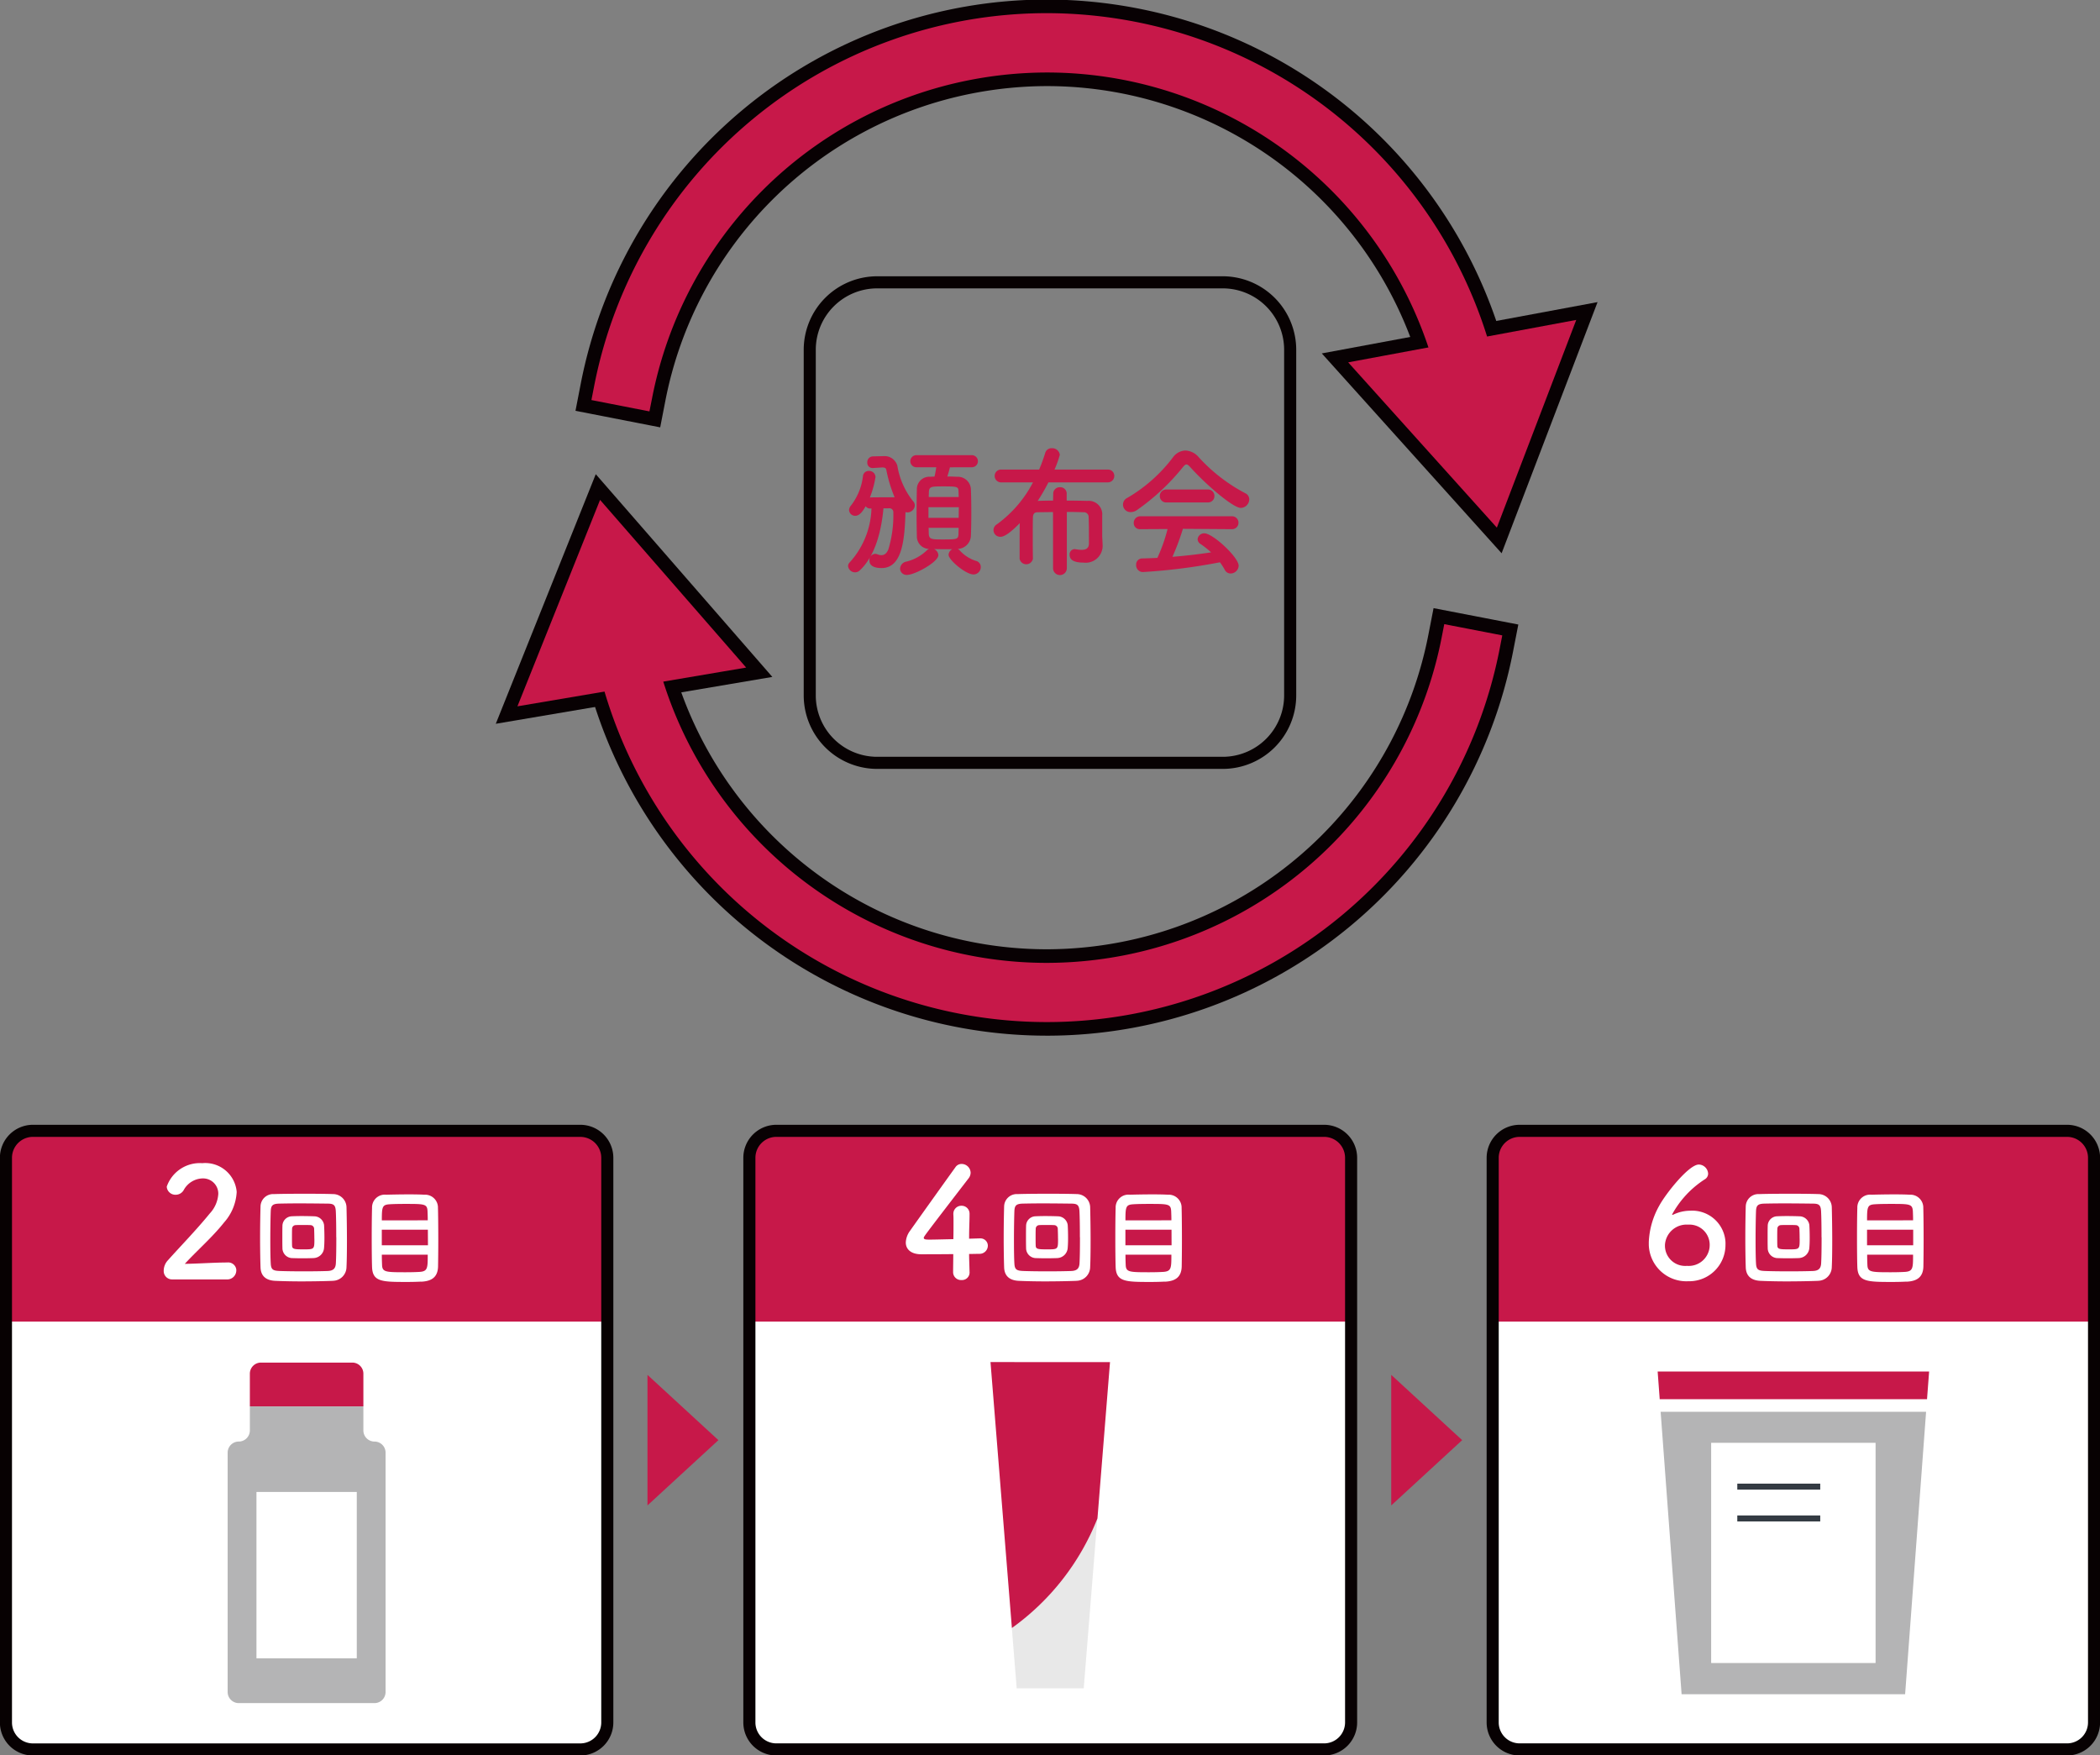 <svg xmlns="http://www.w3.org/2000/svg" xmlns:xlink="http://www.w3.org/1999/xlink" width="173.742" height="145.21" viewBox="0 0 173.742 145.21"><rect x="0" y="0" width="173.742" height="145.21" fill="#808080" stroke="none"/><defs><clipPath id="a"><rect width="173.742" height="145.21" fill="none"/></clipPath></defs><g clip-path="url(#a)"><path d="M55.47,35.389,48.462,34.02l.428-2.206A39.293,39.293,0,0,1,87.42,0a39.6,39.6,0,0,1,7.527.727,39.29,39.29,0,0,1,31.088,31.087l.428,2.206-7.009,1.369-.43-2.21A32.158,32.158,0,0,0,87.5,7.159a32.428,32.428,0,0,0-6.178.6A32.155,32.155,0,0,0,55.9,33.178Z" transform="translate(-0.849 -0.037)" fill="#080103"/><path d="M126.156,46.24,111.279,29.707l22.815-4.244Zm-6.163-13.576,4.586,5.1,2.447-6.4Z" transform="translate(-1.921 -0.472)" fill="#080103"/><path d="M54.58,34.069l-4.8-.938.214-1.1A38.168,38.168,0,0,1,87.42,1.125a38.471,38.471,0,0,1,7.313.706,38.165,38.165,0,0,1,30.2,30.2l.214,1.1-4.8.938-.215-1.105A33.283,33.283,0,0,0,87.5,6.034a33.557,33.557,0,0,0-6.393.619A33.28,33.28,0,0,0,54.8,32.964ZM87.5,3.784A35.23,35.23,0,0,1,99.51,5.89a35.473,35.473,0,0,1,22.6,25.542l.386-.075A35.915,35.915,0,0,0,94.3,4.04a36.217,36.217,0,0,0-6.884-.665,35.6,35.6,0,0,0-12.142,2.13A35.856,35.856,0,0,0,52.434,31.357l.385.075A35.531,35.531,0,0,1,80.677,4.444,35.811,35.811,0,0,1,87.5,3.784Z" transform="translate(-0.849 -0.037)" fill="#c71849"/><path d="M125.762,44.12l-12.3-13.673,18.869-3.51Zm-7.947-12.2,7.159,7.955,3.82-10Z" transform="translate(-1.921 -0.472)" fill="#c71849"/><path d="M121.233,32.749a34.4,34.4,0,0,0-67.542,0L51.1,32.242a37.042,37.042,0,0,1,72.727,0Z" transform="translate(-0.849 -0.037)" fill="#c71849"/><path d="M125.368,42l5.192-13.59-14.924,2.776Z" transform="translate(-1.921 -0.472)" fill="#c71849"/><path d="M87.464,86.569h0a39.3,39.3,0,0,1-38.571-31.8l-.431-2.212L55.471,51.2l.43,2.206A32.157,32.157,0,0,0,87.424,79.422a32.428,32.428,0,0,0,6.185-.6,32.154,32.154,0,0,0,25.415-25.414l.43-2.206,7.012,1.356-.431,2.212a39.3,39.3,0,0,1-38.57,31.8Z" transform="translate(-0.849 -0.895)" fill="#080103"/><path d="M50.044,39.961,64.653,56.732,41.773,60.608Zm5.944,13.675-4.5-5.17-2.55,6.365Z" transform="translate(-0.754 -0.735)" fill="#080103"/><path d="M87.463,85.444h0A38.179,38.179,0,0,1,49.995,54.555l-.216-1.106,4.8-.929.215,1.1A33.282,33.282,0,0,0,87.424,80.547a33.557,33.557,0,0,0,6.4-.62,33.279,33.279,0,0,0,26.3-26.3l.215-1.1,4.8.929-.216,1.106A38.178,38.178,0,0,1,87.463,85.444ZM52.436,55.227a35.919,35.919,0,0,0,70.053,0l-.384-.074A35.53,35.53,0,0,1,94.254,82.135a35.811,35.811,0,0,1-6.83.662,35.229,35.229,0,0,1-12.009-2.106,35.474,35.474,0,0,1-22.6-25.538Z" transform="translate(-0.849 -0.895)" fill="#c71849"/><path d="M50.4,42.087,62.487,55.958,43.563,59.164Zm7.75,12.323-7.03-8.07-3.98,9.935Z" transform="translate(-0.754 -0.735)" fill="#c71849"/><path d="M87.463,84.319A37.074,37.074,0,0,1,51.1,54.34l2.593-.5a34.4,34.4,0,0,0,67.54,0l2.593.5A37.073,37.073,0,0,1,87.463,84.319" transform="translate(-0.849 -0.895)" fill="#c71849"/><path d="M50.764,44.213,45.354,57.719l14.967-2.535Z" transform="translate(-0.754 -0.735)" fill="#c71849"/><path d="M102.3,64H73.7l0-.5,0-.5h28.6a5.081,5.081,0,0,0,5.074-5.075v-28.6A5.081,5.081,0,0,0,102.3,24.25H73.7a5.08,5.08,0,0,0-5.075,5.075v28.6A5.08,5.08,0,0,0,73.7,63v1a6.081,6.081,0,0,1-6.073-6.073V29.325A6.081,6.081,0,0,1,73.7,23.25H102.3a6.083,6.083,0,0,1,6.074,6.075v28.6A6.082,6.082,0,0,1,102.3,64Z" transform="translate(-1.132 -0.395)" fill="#070102"/><path d="M74.277,42.688c-.178,1.934-.7,3.965-1.967,5.14a.56.56,0,0,1-.379.153.582.582,0,0,1-.582-.521.444.444,0,0,1,.142-.31,6.934,6.934,0,0,0,1.794-4.45H73.2a.426.426,0,0,1-.393-.19c-.332.59-.59.795-.866.795a.5.5,0,0,1-.509-.474.571.571,0,0,1,.142-.356,4.9,4.9,0,0,0,1.006-2.443.475.475,0,0,1,.492-.44.522.522,0,0,1,.546.5V40.1a8.077,8.077,0,0,1-.462,1.686H73.2c.261-.011.938-.011,1.448-.011H75.2a11.6,11.6,0,0,1-.688-2.279c-.035-.143-.119-.19-.31-.19h-.071l-.712.047H73.38a.43.43,0,0,1-.441-.419.331.331,0,0,1,0-.044.478.478,0,0,1,.454-.5H73.4l.983-.024h.024a1.1,1.1,0,0,1,1.021.8,6.33,6.33,0,0,0,1.3,2.932.509.509,0,0,1,.144.355.613.613,0,0,1-.618.57.589.589,0,0,1-.154-.025c-.072,2.209-.238,4.63-1.983,4.63-.356,0-1-.072-1-.618a.512.512,0,0,1,.461-.558h0a.558.558,0,0,1,.226.047.754.754,0,0,0,.308.06c.272,0,.463-.191.582-.511a9.7,9.7,0,0,0,.4-3,.326.326,0,0,0-.282-.365l-.038,0Zm5.5-3.395c-.059.249-.142.534-.213.76.284,0,.569.012.807.024a1.081,1.081,0,0,1,1.14,1.008c.023.559.035,1.272.035,1.967s-.013,1.389-.035,1.924a1.132,1.132,0,0,1-1.082,1.068.609.609,0,0,1,.143.107,3.054,3.054,0,0,0,1.341.878.517.517,0,0,1,.416.51.61.61,0,0,1-.6.617h0c-.641,0-2.065-1.2-2.065-1.626a.552.552,0,0,1,.308-.462h-.439c-.368,0-.737,0-1.069-.013a.6.6,0,0,1,.357.5c0,.57-1.947,1.638-2.587,1.638a.536.536,0,0,1-.58-.488c0-.012,0-.023,0-.034a.626.626,0,0,1,.534-.581,3.663,3.663,0,0,0,1.662-.915.558.558,0,0,1,.2-.131,1.031,1.031,0,0,1-1.009-1.053v0c-.012-.521-.023-1.2-.023-1.9s.011-1.424.023-1.994a1.028,1.028,0,0,1,1.032-1.024c.029,0,.056,0,.085,0,.106,0,.225-.012.343-.012a7.411,7.411,0,0,0,.144-.772H77a.5.5,0,1,1,0-1h4.569a.5.5,0,0,1,.044,1h-.044Zm.737,3.3H78v.881h2.5Zm-.013-.843c0-.154-.011-.3-.011-.427-.013-.428-.06-.451-1.278-.451-.983,0-1.152.012-1.175.462,0,.131-.012.274-.012.416ZM78.015,44.3c0,.179.012.356.012.51.024.44.261.45,1.092.45,1.235,0,1.353,0,1.366-.462,0-.153.011-.32.011-.5Z" transform="translate(-1.185 -0.636)" fill="#c71849"/><path d="M88.509,42.987c-.486,0-.937.012-1.27.012-.272,0-.38.142-.393.427-.012.492-.012,1.045-.012,1.627s0,1.187.012,1.78v.012a.559.559,0,0,1-1.1,0v-.878c0-.7,0-1.389.012-2.065-1.068,1.1-1.459,1.127-1.578,1.127a.552.552,0,0,1-.309-1.033,9.98,9.98,0,0,0,2.98-3.465h-2.6a.534.534,0,0,1-.568-.5c0-.013,0-.026,0-.038a.525.525,0,0,1,.524-.524l.045,0h3.11a14.066,14.066,0,0,0,.5-1.365.537.537,0,0,1,.546-.4.629.629,0,0,1,.664.546,8.579,8.579,0,0,1-.439,1.222H93.02a.515.515,0,0,1,.558.522.529.529,0,0,1-.523.535H88.129a16.125,16.125,0,0,1-.885,1.532c.368-.013.8-.025,1.27-.025l.013-.558a.531.531,0,0,1,.516-.547h.041a.525.525,0,0,1,.557.494.32.32,0,0,1,0,.053v.558c.629,0,1.234.012,1.709.025a1.119,1.119,0,0,1,1.23,1,1.086,1.086,0,0,1,0,.179v1.7c0,.19.023.415.035.831V45.8a1.4,1.4,0,0,1-1.431,1.377,1.447,1.447,0,0,1-.159-.012c-.737,0-1.141-.2-1.141-.64a.431.431,0,0,1,.384-.474l.044,0c.035,0,.06.013.1.013a2.892,2.892,0,0,0,.451.047c.332,0,.617-.107.617-.51v-.522c0-.475,0-1.152-.024-1.65A.393.393,0,0,0,91.1,43a.379.379,0,0,0-.058,0c-.368-.012-.866-.025-1.389-.025v4.653a.57.57,0,0,1-1.14,0Z" transform="translate(-1.389 -0.626)" fill="#c71849"/><path d="M100.036,39.264c-.131-.144-.224-.214-.308-.214s-.166.071-.285.214a18.391,18.391,0,0,1-3.81,3.561.891.891,0,0,1-.5.166.618.618,0,0,1-.273-1.187,12.841,12.841,0,0,0,3.751-3.336,1.326,1.326,0,0,1,1.034-.57,1.533,1.533,0,0,1,1.115.57,14.027,14.027,0,0,0,3.846,2.968.553.553,0,0,1,.32.509.718.718,0,0,1-.7.7c-.64,0-2.872-1.911-4.19-3.382m-.6,5.114a19.6,19.6,0,0,1-.866,2.314c1.092-.084,2.172-.214,3.2-.368a7.781,7.781,0,0,0-.866-.688.482.482,0,0,1-.25-.4.54.54,0,0,1,.559-.487c.7,0,2.836,1.982,2.836,2.682a.674.674,0,0,1-.664.641.537.537,0,0,1-.492-.321,5.457,5.457,0,0,0-.393-.606,48.6,48.6,0,0,1-6.385.808.561.561,0,0,1-.547-.577V47.36a.5.5,0,0,1,.46-.533h.027c.416-.013.844-.024,1.27-.048a13.754,13.754,0,0,0,.844-2.386l-2.244.012a.506.506,0,0,1-.555-.45q0-.03,0-.059a.542.542,0,0,1,.524-.559h7.57a.537.537,0,0,1,.57.5c0,.015,0,.03,0,.045a.525.525,0,0,1-.527.523l-.044,0Zm-1.353-2.184a.523.523,0,0,1-.557-.488c0-.016,0-.031,0-.047a.529.529,0,0,1,.523-.535h3.438a.528.528,0,0,1,.557.5c0,.012,0,.023,0,.034a.523.523,0,0,1-.51.536H98.078Z" transform="translate(-1.57 -0.63)" fill="#c71849"/><path d="M48.022,146.3H2.73A2.231,2.231,0,0,1,.5,144.071V97.36a2.232,2.232,0,0,1,2.23-2.23H48.022a2.232,2.232,0,0,1,2.23,2.23v46.711a2.23,2.23,0,0,1-2.23,2.23" transform="translate(-0.008 -1.581)" fill="#fff"/><path d="M50.251,110.907H.5V97.356a2.229,2.229,0,0,1,2.228-2.23H48.021a2.229,2.229,0,0,1,2.23,2.228v13.553Z" transform="translate(-0.008 -1.58)" fill="#c71849"/><path d="M48.022,146.8H2.73A2.73,2.73,0,0,1,0,144.067V97.356a2.733,2.733,0,0,1,2.728-2.73H48.022a2.733,2.733,0,0,1,2.73,2.73v46.711A2.736,2.736,0,0,1,48.022,146.8ZM2.729,95.626A1.731,1.731,0,0,0,1,97.355v46.712A1.73,1.73,0,0,0,2.73,145.8H48.022a1.735,1.735,0,0,0,1.73-1.731V97.357a1.732,1.732,0,0,0-1.73-1.73H2.729Z" transform="translate(-0.008 -1.58)" fill="#070102"/><path d="M14.483,107.463a.689.689,0,0,1-.709-.667.677.677,0,0,1,0-.078,1.28,1.28,0,0,1,.366-.858c.871-.983,2.335-2.486,3.442-3.849a2.6,2.6,0,0,0,.707-1.616,1.259,1.259,0,0,0-1.23-1.287h-.082a1.837,1.837,0,0,0-1.553.972.761.761,0,0,1-.656.379.715.715,0,0,1-.744-.67,2.9,2.9,0,0,1,2.939-1.942,2.612,2.612,0,0,1,2.847,2.355c0,.019,0,.036,0,.055a4.125,4.125,0,0,1-1.047,2.5c-.959,1.212-2.2,2.284-3.245,3.419,1.048-.012,2.474-.113,3.51-.113a.674.674,0,0,1,.751.586.571.571,0,0,1,0,.071.749.749,0,0,1-.753.745H14.483Z" transform="translate(-0.229 -1.626)" fill="#fff"/><path d="M27.905,107.623c-.7.027-1.683.045-2.623.045-.805,0-1.583-.019-2.15-.045-.794-.036-1.188-.43-1.213-1.106-.02-.52-.037-1.48-.037-2.458s.018-2,.037-2.613a1.046,1.046,0,0,1,1.094-1l.047,0c.584-.02,1.581-.028,2.557-.028.876,0,1.746.008,2.3.028a1.113,1.113,0,0,1,1.114,1.068c.018.659.037,1.754.037,2.788,0,.858-.01,1.672-.037,2.183a1.145,1.145,0,0,1-1.131,1.134m.283-3.6c0-.842-.01-1.691-.037-2.163-.028-.521-.2-.613-.649-.621-.688-.008-1.6-.019-2.423-.019-.675,0-1.288.011-1.634.019-.521.018-.658.156-.676.621s-.036,1.435-.036,2.377c0,.767.009,1.516.036,1.955.026.52.2.6.766.621.521.019,1.243.028,1.967.028s1.443-.009,1.967-.028.667-.255.688-.649c.028-.466.037-1.306.037-2.138m-1.868,1.719c-.255.008-.585.017-.922.017s-.657-.009-.9-.017a.828.828,0,0,1-.768-.833c-.008-.265-.008-.59-.008-.915s0-.648.008-.922a.8.8,0,0,1,.75-.787c.219-.011.52-.02.823-.02.383,0,.767.009,1.05.02a.831.831,0,0,1,.821.72c.02.312.03.7.03,1.082,0,.3-.01.577-.03.8a.9.9,0,0,1-.85.852m.046-1.61c0-.3-.01-.613-.018-.832a.308.308,0,0,0-.311-.282c-.155-.011-.393-.011-.63-.011s-.457,0-.6.011a.3.3,0,0,0-.283.3c-.009.2-.009.467-.009.722s0,.5.009.7c.02.274.228.283.969.283.877,0,.877-.009.877-.877" transform="translate(-0.364 -1.668)" fill="#fff"/><path d="M35.371,107.687c-.357.019-.777.029-1.2.029-2.075,0-2.833-.019-2.87-1.253-.019-.548-.027-1.461-.027-2.394s.008-1.868.027-2.476a1.059,1.059,0,0,1,1.014-1.1,1.118,1.118,0,0,1,.162.006c.375-.01,1.17-.028,1.891-.028.492,0,.96.009,1.252.028a1.067,1.067,0,0,1,1.133,1v.028c.018.59.028,1.672.028,2.705,0,.9-.01,1.764-.019,2.22-.028.85-.511,1.206-1.4,1.242m.557-4.3H32.108v1.288h3.819Zm-.009-.777c0-.3-.01-.548-.018-.74-.026-.617-.236-.617-1.835-.617-.5,0-.977.008-1.271.028-.639.036-.676.191-.676,1.333Zm-3.8,2.842c0,.338.01.631.019.832.018.613.283.622,1.946.622.411,0,.832-.009,1.133-.028.7-.036.7-.311.7-1.426Z" transform="translate(-0.52 -1.669)" fill="#fff"/><path d="M110.6,146.3H65.277a2.229,2.229,0,0,1-2.23-2.228V97.357a2.23,2.23,0,0,1,2.23-2.23H110.6a2.232,2.232,0,0,1,2.23,2.23v46.711a2.23,2.23,0,0,1-2.23,2.23" transform="translate(-1.048 -1.581)" fill="#fff"/><path d="M112.826,110.907H63.046V97.356a2.23,2.23,0,0,1,2.23-2.23H110.6a2.229,2.229,0,0,1,2.23,2.228v13.553Z" transform="translate(-1.047 -1.58)" fill="#c71849"/><path d="M110.6,146.8H65.277a2.733,2.733,0,0,1-2.73-2.73V97.356a2.733,2.733,0,0,1,2.728-2.73H110.6a2.733,2.733,0,0,1,2.73,2.73v46.711A2.736,2.736,0,0,1,110.6,146.8ZM65.277,95.626a1.732,1.732,0,0,0-1.73,1.729v46.712a1.732,1.732,0,0,0,1.73,1.73H110.6a1.735,1.735,0,0,0,1.731-1.731V97.356a1.732,1.732,0,0,0-1.73-1.73Z" transform="translate(-1.048 -1.58)" fill="#080103"/><path d="M81.483,106.846v.025a.624.624,0,0,1-.669.644.654.654,0,0,1-.693-.613c0-.019,0-.037,0-.056,0-.442.013-.96.013-1.475-1.223.013-2.523.013-2.649.013-.847,0-1.278-.417-1.278-.973a1.743,1.743,0,0,1,.353-.972c.758-1.073,2.84-3.988,3.749-5.25a.606.606,0,0,1,.517-.277.749.749,0,0,1,.744.72.779.779,0,0,1-.177.48c-3.7,4.807-3.7,4.819-3.7,4.908,0,.151.2.151.518.151.429,0,1.186-.025,1.93-.037.013-.5.013-.983.013-1.363,0-.278,0-.5-.013-.669v-.05a.662.662,0,0,1,.641-.681h.04a.652.652,0,0,1,.659.647.584.584,0,0,1,0,.072c0,.59-.037,1.073-.037,2.006.467-.013.807-.025.871-.025h.037a.609.609,0,0,1,.642.573c0,.015,0,.03,0,.045a.68.68,0,0,1-.7.658l-.03,0c-.151,0-.454.012-.82.012,0,.417.025.922.037,1.49" transform="translate(-1.266 -1.627)" fill="#fff"/><path d="M90.465,107.623c-.7.027-1.682.045-2.623.045-.805,0-1.582-.019-2.149-.045-.795-.036-1.188-.43-1.214-1.106-.019-.52-.036-1.48-.036-2.458s.018-2,.036-2.613a1.048,1.048,0,0,1,1.1-1l.046,0c.584-.02,1.58-.028,2.557-.028.877,0,1.746.008,2.3.028a1.114,1.114,0,0,1,1.114,1.068c.018.659.037,1.754.037,2.788,0,.858-.01,1.672-.037,2.183a1.146,1.146,0,0,1-1.132,1.134m.283-3.6c0-.842-.01-1.691-.037-2.163-.028-.521-.2-.613-.649-.621-.688-.008-1.6-.019-2.422-.019-.676,0-1.288.011-1.635.019-.521.018-.658.156-.676.621s-.036,1.435-.036,2.377c0,.767.009,1.516.036,1.955.027.52.2.6.767.621.52.019,1.243.028,1.967.028s1.444-.009,1.967-.028.667-.255.688-.649c.028-.466.037-1.306.037-2.138m-1.868,1.719c-.256.008-.59.017-.922.017s-.658-.009-.9-.017a.826.826,0,0,1-.768-.833c-.009-.265-.009-.59-.009-.915s0-.648.009-.922a.8.8,0,0,1,.749-.787c.22-.011.521-.02.823-.02.384,0,.767.009,1.05.02a.833.833,0,0,1,.822.72c.019.312.029.7.029,1.082,0,.3-.01.577-.029.8a.9.9,0,0,1-.85.852m.046-1.61c0-.3-.01-.613-.019-.832a.308.308,0,0,0-.311-.282c-.154-.011-.393-.011-.63-.011s-.456,0-.6.011a.3.3,0,0,0-.283.3c-.01.2-.01.467-.01.722s0,.5.01.7c.019.274.228.283.968.283.878,0,.878-.009.878-.877" transform="translate(-1.403 -1.668)" fill="#fff"/><path d="M97.931,107.687c-.357.019-.777.029-1.2.029-2.075,0-2.833-.019-2.87-1.253-.019-.548-.027-1.461-.027-2.394s.008-1.868.027-2.476a1.059,1.059,0,0,1,1.014-1.1.939.939,0,0,1,.166.006c.375-.01,1.17-.028,1.891-.028.492,0,.96.009,1.252.028a1.067,1.067,0,0,1,1.133,1v.028c.018.59.028,1.672.028,2.705,0,.9-.01,1.764-.019,2.22-.028.85-.511,1.206-1.4,1.242m.557-4.3H94.669v1.288h3.819Zm-.009-.777c0-.3-.01-.548-.018-.74-.029-.617-.236-.617-1.838-.617-.5,0-.977.008-1.271.028-.639.036-.676.191-.676,1.333Zm-3.8,2.842c0,.338.01.631.019.832.018.613.283.622,1.946.622.411,0,.832-.009,1.133-.028.7-.036.7-.311.7-1.426Z" transform="translate(-1.559 -1.669)" fill="#fff"/><path d="M173.106,146.3H127.813a2.229,2.229,0,0,1-2.23-2.228V97.357a2.23,2.23,0,0,1,2.23-2.23h45.293a2.232,2.232,0,0,1,2.23,2.23v46.711A2.23,2.23,0,0,1,173.106,146.3Z" transform="translate(-2.087 -1.581)" fill="#fff"/><path d="M175.335,110.907H125.582V97.356a2.229,2.229,0,0,1,2.228-2.23h45.295a2.229,2.229,0,0,1,2.23,2.228v13.553Z" transform="translate(-2.087 -1.58)" fill="#c71849"/><path d="M141.911,107.618a3.107,3.107,0,0,1-3.194-3.019c0-.075,0-.15,0-.226a6.669,6.669,0,0,1,.87-3.016c.517-.959,2.436-3.395,3.269-3.395a.794.794,0,0,1,.769.744.544.544,0,0,1-.277.48,8.018,8.018,0,0,0-2.7,2.9c0,.025.012.037.038.037s.037-.013.076-.026a3.272,3.272,0,0,1,1.388-.315,2.754,2.754,0,0,1,2.911,2.586c0,.076.006.151,0,.227a3,3,0,0,1-2.972,3.021c-.061,0-.122,0-.183,0m.038-4.683a1.787,1.787,0,0,0-1.89,1.678c0,.03,0,.062,0,.092a1.672,1.672,0,0,0,1.7,1.646q.06,0,.121-.006a1.733,1.733,0,0,0,1.874-1.576c0-.051.006-.1.006-.152a1.672,1.672,0,0,0-1.66-1.684,1.419,1.419,0,0,0-.145,0" transform="translate(-2.305 -1.628)" fill="#fff"/><path d="M173.106,146.8H127.812a2.734,2.734,0,0,1-2.729-2.73V97.356a2.733,2.733,0,0,1,2.729-2.73h45.294a2.733,2.733,0,0,1,2.73,2.73v46.711A2.736,2.736,0,0,1,173.106,146.8ZM127.812,95.626a1.731,1.731,0,0,0-1.729,1.729v46.712a1.733,1.733,0,0,0,1.73,1.73h45.293a1.735,1.735,0,0,0,1.731-1.731V97.356a1.732,1.732,0,0,0-1.73-1.73Z" transform="translate(-2.087 -1.58)" fill="#070102"/><path d="M152.86,107.623c-.7.027-1.682.045-2.623.045-.805,0-1.582-.019-2.149-.045-.795-.036-1.188-.43-1.214-1.106-.019-.52-.036-1.48-.036-2.458s.018-2,.036-2.613a1.048,1.048,0,0,1,1.1-1l.046,0c.584-.02,1.58-.028,2.557-.028.877,0,1.745.008,2.3.028a1.114,1.114,0,0,1,1.114,1.068c.018.659.037,1.754.037,2.788,0,.858-.01,1.672-.037,2.183a1.146,1.146,0,0,1-1.132,1.134m.283-3.6c0-.842-.01-1.691-.037-2.163-.028-.521-.2-.613-.649-.621-.688-.008-1.6-.019-2.422-.019-.676,0-1.288.011-1.635.019-.521.018-.658.156-.676.621s-.036,1.435-.036,2.377c0,.767.009,1.516.036,1.955.027.52.2.6.767.621.52.019,1.243.028,1.967.028s1.444-.009,1.967-.028.667-.255.688-.649c.028-.466.037-1.306.037-2.138m-1.868,1.719c-.256.008-.59.017-.922.017s-.658-.009-.9-.017a.826.826,0,0,1-.768-.833c-.009-.265-.009-.59-.009-.915s0-.648.009-.922a.8.8,0,0,1,.749-.787c.22-.011.521-.02.823-.02.384,0,.767.009,1.05.02a.833.833,0,0,1,.822.72c.019.312.029.7.029,1.082,0,.3-.01.577-.029.8a.9.9,0,0,1-.85.852m.046-1.61c0-.3-.01-.613-.019-.832a.308.308,0,0,0-.311-.282c-.154-.011-.393-.011-.63-.011s-.456,0-.6.011a.3.3,0,0,0-.283.3c-.01.2-.01.467-.01.722s0,.5.01.7c.019.274.228.283.968.283.878,0,.878-.009.878-.877" transform="translate(-2.44 -1.668)" fill="#fff"/><path d="M160.331,107.687c-.357.019-.777.029-1.2.029-2.075,0-2.833-.019-2.87-1.253-.019-.548-.027-1.461-.027-2.394s.008-1.868.027-2.476a1.059,1.059,0,0,1,1.014-1.1.939.939,0,0,1,.166.006c.375-.01,1.17-.028,1.891-.028.492,0,.96.009,1.252.028a1.067,1.067,0,0,1,1.133,1v.028c.018.59.028,1.672.028,2.705,0,.9-.01,1.764-.019,2.22-.028.85-.511,1.206-1.4,1.242m.557-4.3h-3.819v1.288h3.819Zm-.009-.777c0-.3-.01-.548-.018-.74-.039-.617-.245-.617-1.844-.617-.5,0-.977.008-1.271.028-.639.036-.676.191-.676,1.333Zm-3.8,2.842c0,.338.01.631.019.832.018.613.283.622,1.946.622.411,0,.832-.009,1.133-.028.7-.036.7-.311.7-1.426Z" transform="translate(-2.596 -1.669)" fill="#fff"/><path d="M60.342,121.055l-5.869-5.4v10.8Z" transform="translate(-0.905 -1.922)" fill="#c71849"/><path d="M122.917,121.055l-5.869-5.4v10.8Z" transform="translate(-1.945 -1.922)" fill="#c71849"/><path d="M20.99,118.306v1.99a.92.92,0,0,1-.918.919.92.92,0,0,0-.919.918v19.8a.92.92,0,0,0,.919.919H31.3a.918.918,0,0,0,.918-.918h0v-19.8a.918.918,0,0,0-.918-.918.92.92,0,0,1-.918-.919v-1.99Z" transform="translate(-0.318 -1.966)" fill="#b4b4b5"/><path d="M30.413,115.539a.918.918,0,0,0-.918-.918H21.94a.92.92,0,0,0-.919.918v2.705h9.392Z" transform="translate(-0.349 -1.904)" fill="#c71849"/><rect width="8.3" height="13.761" transform="translate(21.218 123.419)" fill="#fff"/><path d="M85.129,136.8l.4,4.987h5.547l1.129-14.062a20.279,20.279,0,0,1-7.08,9.071" transform="translate(-1.414 -2.122)" fill="#e8e8e8"/><path d="M83.333,114.579l1.77,22a20.347,20.347,0,0,0,7.08-9.071l1.038-12.928Z" transform="translate(-1.385 -1.904)" fill="#c71849"/><path d="M141.447,142.125H159.94l1.736-23.379H139.711Z" transform="translate(-2.321 -1.973)" fill="#b4b4b5"/><path d="M161.921,115.374H139.462l.171,2.3h22.114Z" transform="translate(-2.317 -1.917)" fill="#c71849"/><path d="M139.635,117.717l.075,1.012h21.965l.076-1.012Z" transform="translate(-2.32 -1.956)" fill="#fff"/><rect width="13.604" height="18.215" transform="translate(141.571 119.354)" fill="#fff"/><rect width="6.862" height="0.495" transform="translate(143.734 122.732)" fill="#343b43"/><rect width="6.862" height="0.495" transform="translate(143.734 125.363)" fill="#343b43"/></g></svg>